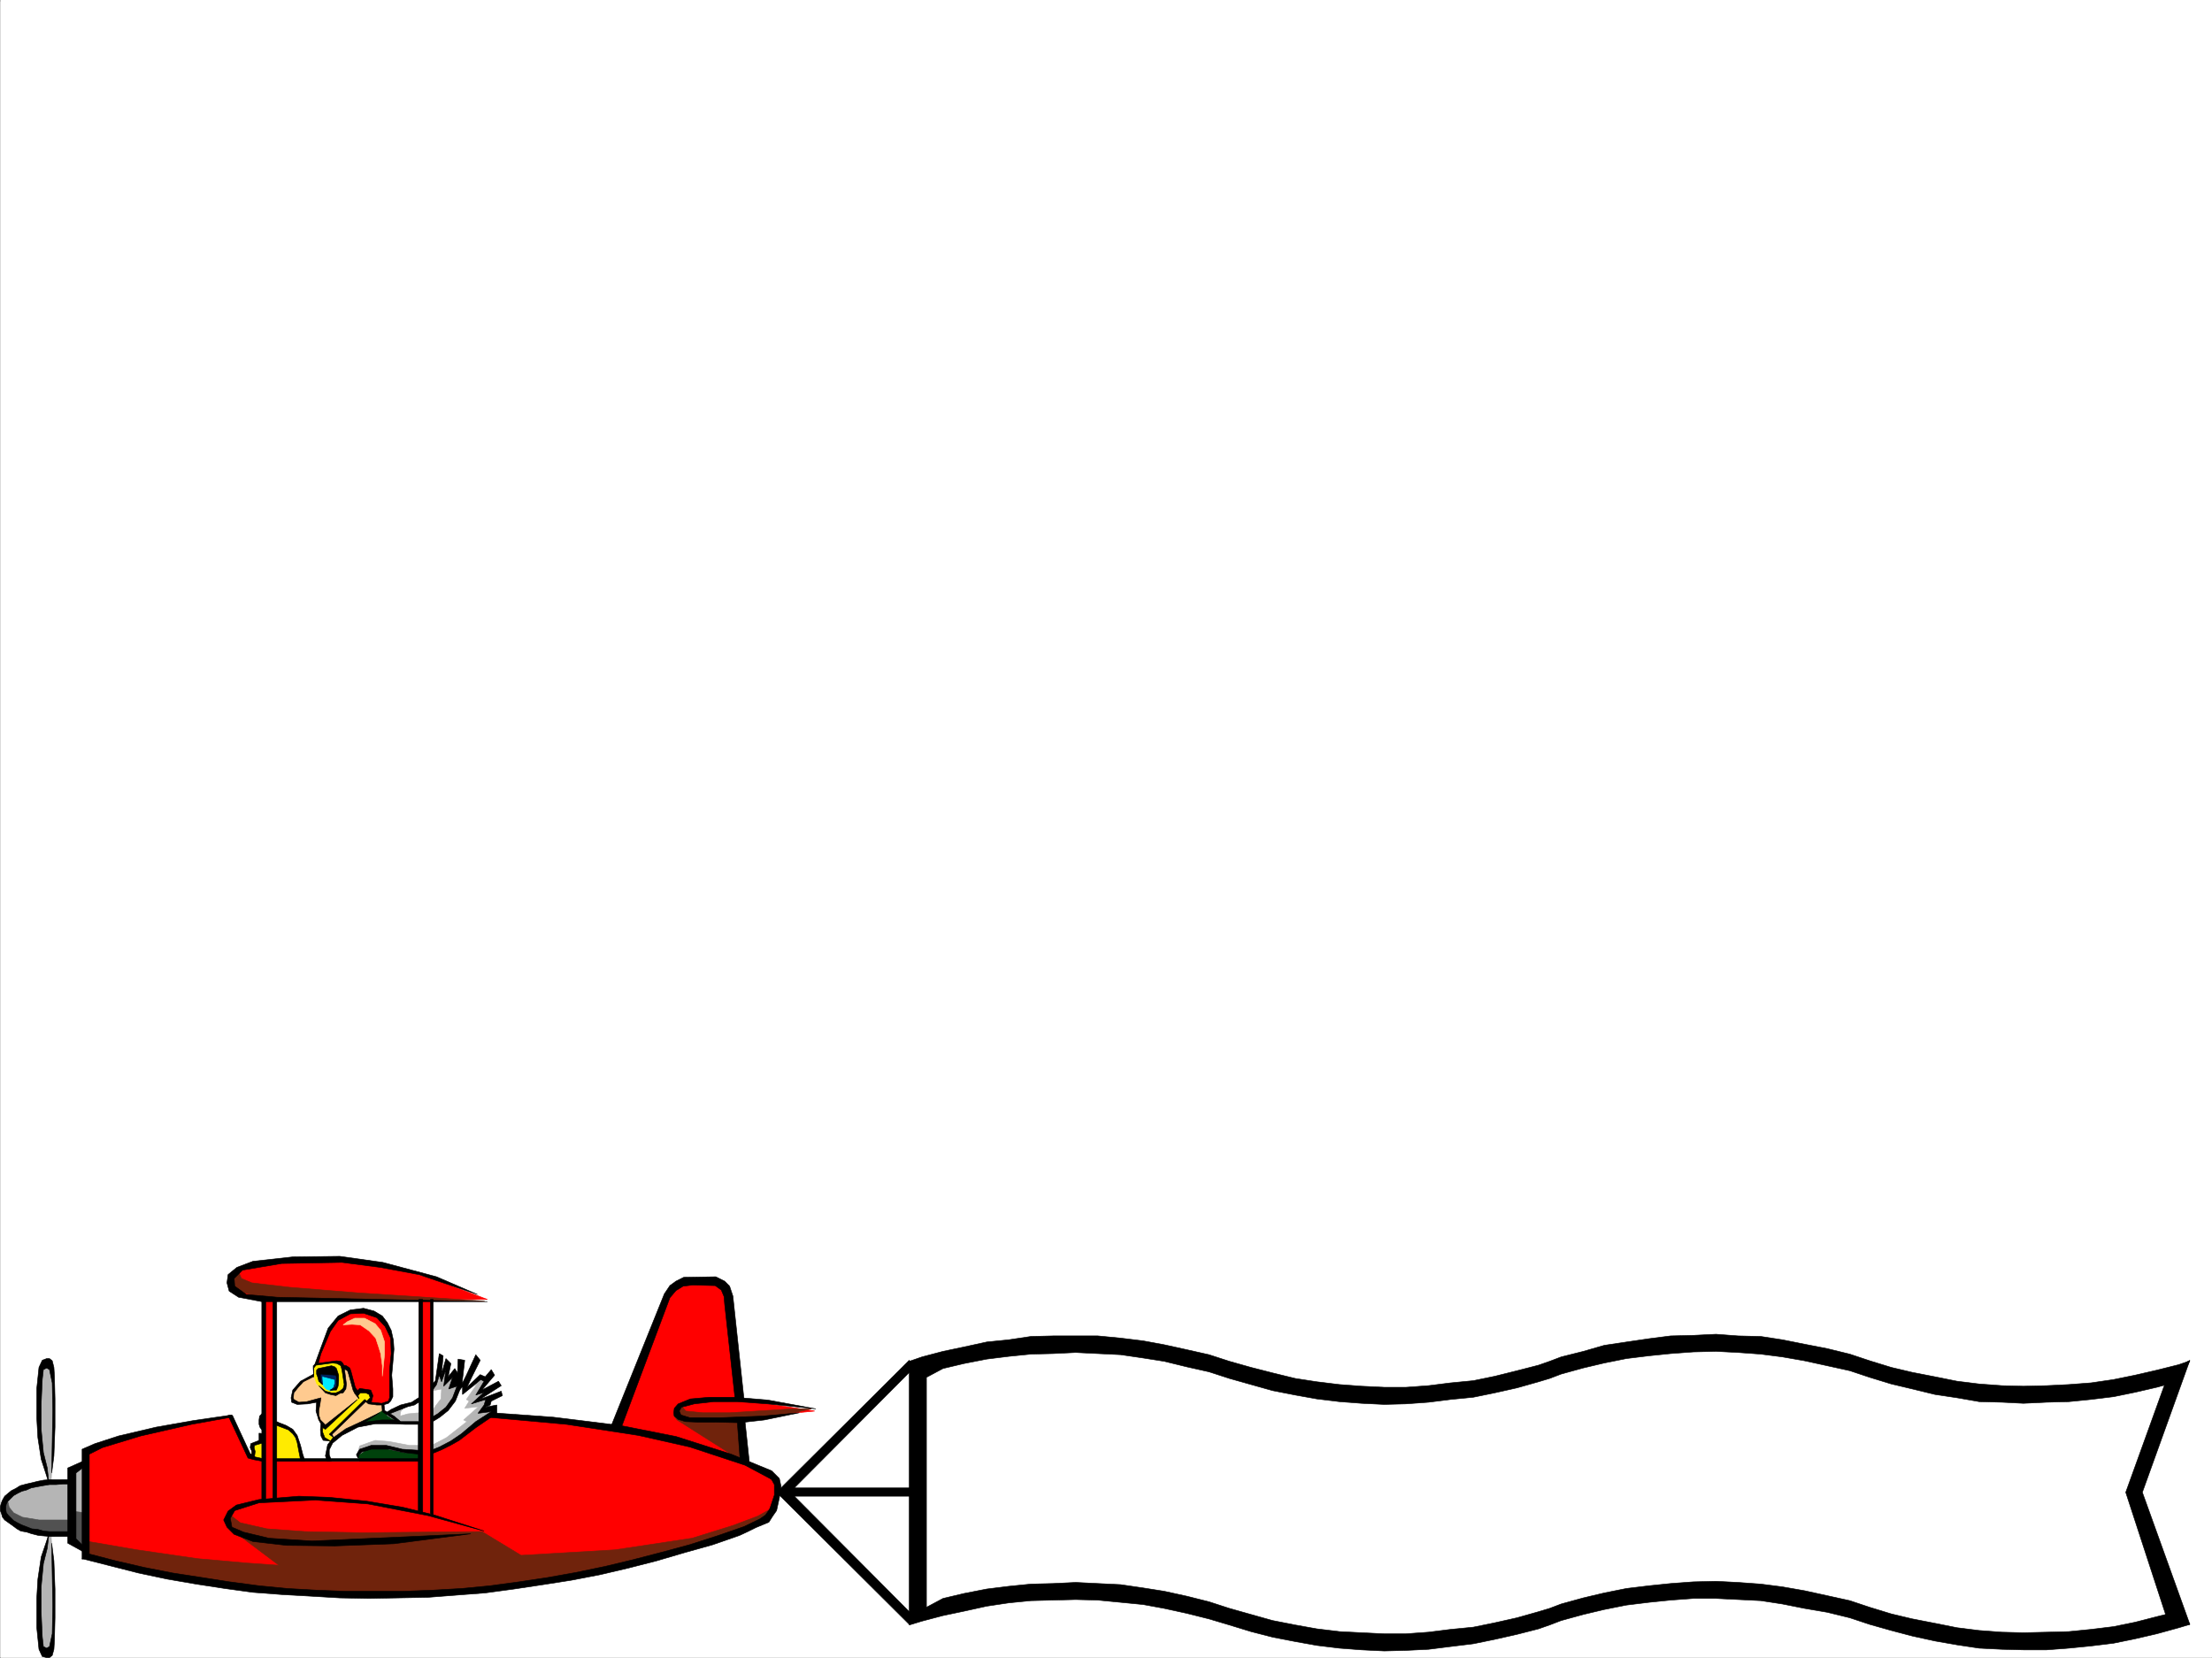 <svg xmlns="http://www.w3.org/2000/svg" width="2997.387" height="2246.668"><rect width="100%" height="100%" fill="#333333" stroke="none"/><defs><clipPath id="a"><path d="M0 0h2997v2244.137H0Zm0 0"/></clipPath></defs><path fill="#fff" d="M.371 2246.297h2997.016V0H.371Zm0 0"/><g clip-path="url(#a)" transform="translate(.371 2.16)"><path fill="#fff" fill-rule="evenodd" stroke="#fff" stroke-linecap="square" stroke-linejoin="bevel" stroke-miterlimit="10" stroke-width=".743" d="M.742 2244.137h2995.531V-2.16H.743Zm0 0"/></g><path fill="#fff" fill-rule="evenodd" stroke="#fff" stroke-linecap="square" stroke-linejoin="bevel" stroke-miterlimit="10" stroke-width=".743" d="m1243.399 2187.879 7.469-3.012 24.75-6.723 24.71-6.765 26.239-5.98 25.453-3.754 25.492-3.754 26.2-2.23 25.491-2.267h26.977l25.457 1.524 25.492.742 26.196 3.012 26.238 3.715 24.75 5.238 26.195 6.023 24.75 6.723 24.711 7.508 28.465 11.965 28.465 5.984 27.722 5.238 27.723 4.496 29.246 3.012 28.465 2.266 28.465 2.23h27.722l28.465-1.488 29.246-1.523 28.465-2.973 27.723-4.496 28.465-4.496 26.98-6.762 27.719-7.469 22.484-5.984 39.688-11.262 20.996-5.238 25.453-5.98 25.492-3.754 26.239-3.754 26.195-2.23 26.238-2.266h26.235l26.199 1.523 25.492.742 26.976 3.012 25.458 3.715 25.492 5.238 26.195 6.023 24.75 6.723 24.711 7.508 52.434 17.203 24.75 6.766 24.714 5.238 24.75 4.496 25.454 2.973 24.71 2.27 25.493.741 26.238 1.485 24.71-1.485 25.493-1.484 24.711-3.012 25.453-4.496 24.75-5.984 24.711-4.496 24.75-8.25 19.473-5.98-57.711-167.036 57.71-167.035-19.472 6.762-24.75 7.468-24.71 5.985-24.75 4.496-25.454 3.754-24.71 3.008-25.493 2.23-24.711.742h-26.238l-25.492-.742-24.711-2.23-25.453-3.754-24.75-3.75-24.715-5.985-24.75-5.98-52.434-17.988-24.71-7.508-24.75-7.465-26.196-5.984-25.492-4.496-25.457-3.754-26.977-2.27-25.492-2.226-26.2-.743-26.234.743-26.238 1.484-26.195 1.527-26.239 4.457-25.492 4.496-25.453 5.239-20.996 6.023-39.688 10.477-22.484 6.726-27.719 7.508-26.98 5.98-28.465 4.497-27.723 3.753-28.464 4.497-29.247.742-28.465.746h-27.722l-28.465-.746-28.465-2.266-29.246-3.715-27.723-3.754-27.722-5.98-28.465-6.024-28.465-11.964-24.71-7.508-24.75-7.465-26.196-5.984-24.75-4.496-26.238-3.754-26.196-2.27-25.492-2.226-25.457-.743-26.977.743-25.492 1.484-26.199 1.527-25.492 4.457-25.453 4.496-26.238 5.239-24.711 6.765-24.75 8.25-7.47 1.485zm0 0"/><path fill="#b5b5b5" fill-rule="evenodd" stroke="#b5b5b5" stroke-linecap="square" stroke-linejoin="bevel" stroke-miterlimit="10" stroke-width=".743" d="m64.809 2080.746-6.727 38.2-3.754 26.98-2.265 28.465 2.265 36.675 3.754 21.739 3.715 4.496 6.024 1.488 2.968-5.984 2.27-18.727.742-29.21v-40.427l-3.012-38.203-1.484-25.492zm0-73.391-6.727-38.945-3.754-26.234-2.265-29.207 2.265-36.676 3.754-21.742 3.715-4.496 6.024-.743 2.968 5.239 2.27 19.472.742 28.465v40.469l-3.012 38.2-1.484 26.198zm0 0"/><path fill="#b5b5b5" fill-rule="evenodd" stroke="#b5b5b5" stroke-linecap="square" stroke-linejoin="bevel" stroke-miterlimit="10" stroke-width=".743" d="m117.243 1980.375-20.215 12.004v17.203l-36.715.785-35.23 7.465-17.204 14.977-1.527 12.746 5.242 14.234 13.488 9.734 20.996 5.985 27.723 3.754h23.227v8.992l20.215 11.223zm0 0"/><path fill="#515151" fill-rule="evenodd" stroke="#515151" stroke-linecap="square" stroke-linejoin="bevel" stroke-miterlimit="10" stroke-width=".743" d="m10.852 2035.82 1.523 6.727 5.98 7.504 11.966 5.984 22.484 3.754H97.77l-.742 19.473H70.789l-26.195-3.754-20.996-6.727-9.738-8.25-7.508-7.468-1.484-10.516 1.484-4.5zm0 0"/><path fill="#515151" fill-rule="evenodd" stroke="#515151" stroke-linecap="square" stroke-linejoin="bevel" stroke-miterlimit="10" stroke-width=".743" d="m116.5 2050.05-20.96-2.265v42.695l20.96 7.508zm0 0"/><path fill="#ffeb00" fill-rule="evenodd" stroke="#ffeb00" stroke-linecap="square" stroke-linejoin="bevel" stroke-miterlimit="10" stroke-width=".743" d="m357.786 1918.207-3.754 3.754v5.98l7.468 8.25v12.75l-18.73 11.961-3.754 16.504 20.996 5.98 53.215-2.23-12.746-32.215-6.02-8.25-5.984-6.726-16.461-7.508zm0 0"/><path fill="red" fill-rule="evenodd" stroke="red" stroke-linecap="square" stroke-linejoin="bevel" stroke-miterlimit="10" stroke-width=".743" d="M117.243 1965.402v142.325l70.457 19.468 101.894 17.246 89.89 11.22 113.9 5.983 105.648-3.753 113.117-13.45 95.168-13.492 108.66-26.976 87.66-26.942 34.45-19.512 8.25-14.972 3.753-18.73 2.969-13.45-8.211-12.746-33-16.465-8.21-59.195 36.714-3.754 63.656-5.98-67.41-10.48-36.715-4.497-12.746-149.05-17.984-9.735-35.23-2.27-23.223 9.739-9.739 15.011-67.406 175.246-83.95-9.734-64.398-8.25-56.968-8.992-65.922 70.418H363.766l-20.996-3.754-7.469-5.98-23.223-49.422-71.203 9.734-71.906 16.46zm0 0"/><path fill="red" fill-rule="evenodd" stroke="red" stroke-linecap="square" stroke-linejoin="bevel" stroke-miterlimit="10" stroke-width=".743" d="M312.078 1728.727v11.222l11.22 14.235 34.488 4.496v276.398h14.23v-274.133h196.281v287.621l17.246 4.497v-292.118h74.914l-71.16-26.976-55.445-16.5-49.461-5.985-34.488-3.754H392.23l-38.2 3.754-26.98 5.985zm0 0"/><path fill="#70230c" fill-rule="evenodd" stroke="#70230c" stroke-linecap="square" stroke-linejoin="bevel" stroke-miterlimit="10" stroke-width=".743" d="m995.387 1973.652-77.926-49.425-4.496-6.02 3.012-8.992 7.469-3.715 5.98 6.727 23.266 2.265h35.933l84.688-5.277h26.2l-30.696 6.762-65.18 8.25 4.496 55.406zm-672.09-250.164 3.754 8.992 14.235 5.985 50.945 5.98 92.16 7.508 172.312 11.223-268.226-2.23-49.461-6.762-18.727-5.985-8.21-8.25v-7.469zm-11.219 329.575 13.489 10.48 35.933 8.21 51.727 3.755 77.887 1.523 161.875-1.523 53.175 32.219 127.391-7.508 104.121-15.719 55.445-17.242 33.743-12.711 13.488-7.504-6.02 12.746-36.714 15.719-65.922 22.48-77.926 23.227-86.18 15.719-82.383 14.972-81.68 7.508-77.183 3.715-101.152-1.484-98.14-11.965-83.907-11.262-80.195-17.203-47.196-17.242v-15.72l69.676 11.966 82.426 12.004 67.445 5.98 42.7 3.012-63.696-47.938-5.98-9.734zm0 0"/><path fill="#ffca8f" fill-rule="evenodd" stroke="#ffca8f" stroke-linecap="square" stroke-linejoin="bevel" stroke-miterlimit="10" stroke-width=".743" d="m425.934 1860.535-2.969 4.496-12.746 6.766-9.738 11.965-3.754 9.734.742 5.238 3.754 1.528 5.984 1.484 9.735-2.27 15.015-2.226-.78 11.223-.743 6.02.742 8.952 6.02 6.766 15.718 20.957 67.45-35.934-2.27-14.972-54.7-52.434zm0 0"/><path fill="#00420c" fill-rule="evenodd" stroke="#00420c" stroke-linecap="square" stroke-linejoin="bevel" stroke-miterlimit="10" stroke-width=".743" d="m518.836 1911.48-26.195 15.72-26.98 25.491-9.735 25.457h112.371v-23.226l-27.719-27.723-10.48-8.21zm0 0"/><path fill="#fff" fill-rule="evenodd" stroke="#fff" stroke-linecap="square" stroke-linejoin="bevel" stroke-miterlimit="10" stroke-width=".743" d="m486.618 1979.633-2.227-5.98 5.238-8.997 10.48-3.754h15.759l14.972 3.754 18.73 3.754h18.727v-72.648l-8.25 7.469-19.469 5.242-16.46 8.992 15.714 10.476-33.703 1.528-28.465 5.238-21.738 11.223-12.004 17.984v9.738l3.754 5.98zm98.925-98.102 6.723-12.004 3.012-10.48 5.238 5.984 4.496-8.992v13.488l9.738-5.98 6.02 14.23 8.21-3.011v7.507l22.485-15.718 6.766 2.23-8.254 16.461 10.48-2.973-15.718 16.461 16.46-4.496v6.024l-7.468 9.734 13.492-1.523v7.504l-17.246 11.964-20.25 14.235-13.453 9.734-9.774 6.024-13.449 5.98-7.508 3.012zm0 0"/><path fill="#b5b5b5" fill-rule="evenodd" stroke="#b5b5b5" stroke-linecap="square" stroke-linejoin="bevel" stroke-miterlimit="10" stroke-width=".743" d="m587.028 1884.504 11.261-2.23-.742 13.488-7.508 9.738-3.754 5.98v11.965l11.262-8.21 9.735-6.762 6.726-11.965 8.25-16.5.742-7.469-9.738-8.992-9.734 8.25 2.972-19.473-8.953 10.477-4.496-5.238-3.012 13.488-4.496 10.48zm-18.731 29.988-15.715 1.485-10.52 3.011.782-6.02 3.715-4.495-12.707 1.523-8.992 4.496 17.203 12.707 26.234.742zm58.457-26.234 20.215-13.492-14.976 21.742 3.753 2.226-6.02 9.739 18.767-2.23-20.254 17.984 4.496 2.23-27.723 21.738-12.746 6.727-5.98 3.012.742 8.992 20.996-11.262 17.988-10.477 20.957-15.718 21.738-16.5-1.484-3.754h-10.52l4.497-14.977-15.72 5.239 14.977-14.23h-10.48l8.254-15.72-9.738-2.972zm-59.199 70.418h-12.746l-27.723-5.238-18.726-1.528-20.957 7.508-3.754 13.488 13.488-8.992 20.957-4.496 17.988 5.238 23.965 3.754 7.508-1.484zm0 0"/><path fill="#ffeb00" fill-rule="evenodd" stroke="#ffeb00" stroke-linecap="square" stroke-linejoin="bevel" stroke-miterlimit="10" stroke-width=".743" d="m425.192 1853.066.742 12.707 3.012 8.993 4.496 5.242 6.726 5.238 6.02 2.266 8.996.746 7.469-1.489 3.008-4.496.742-4.496v-5.98l-3.008-21-4.496-2.969-5.242-1.527h-6.723l-19.473 3.011zm0 0"/><path fill="red" fill-rule="evenodd" stroke="red" stroke-linecap="square" stroke-linejoin="bevel" stroke-miterlimit="10" stroke-width=".743" d="m428.203 1849.313 28.465-4.497 14.977 9.735 9.734 30.695 5.239 8.25 12.003 6.766 12.747 2.969 9.738-1.485 5.98-3.012 3.012-5.238-.742-27.723.742-14.976 2.23-16.461v-12.004l-2.972-15.715-8.25-15.719-12.746-11.261-18.73-2.973-14.977 1.488-12 4.496-6.727 6.723-9.738 13.492-9.735 26.235zm0 0"/><path fill="#ffeb00" fill-rule="evenodd" stroke="#ffeb00" stroke-linecap="square" stroke-linejoin="bevel" stroke-miterlimit="10" stroke-width=".743" d="m486.618 1886.77-1.485 8.992-44.965 38.945-3.715-1.523v6.761l.743 5.985 3.754 5.238 6.726 2.27 4.496-4.497-4.496-3.753 47.938-47.938 3.754 3.012 3.007-4.5v-5.239l-3.754-5.277-5.98-.742-5.238.742zm0 0"/><path fill="#ffca8f" fill-rule="evenodd" stroke="#ffca8f" stroke-linecap="square" stroke-linejoin="bevel" stroke-miterlimit="10" stroke-width=".743" d="m476.883 1794.652 11.262.742 11.965 8.211 8.992 9.735 3.754 11.262 3.012 9.734 2.226 16.46v14.235l3.012-29.949v-16.46l-5.238-15.759-7.508-8.996-14.235-7.465h-13.488l-9.734 4.496-5.985 4.497zm0 0"/><path fill="#00ebff" fill-rule="evenodd" stroke="#00ebff" stroke-linecap="square" stroke-linejoin="bevel" stroke-miterlimit="10" stroke-width=".743" d="m431.176 1860.535 3.012 10.516 3.008 5.242 4.496 5.98 5.242 2.23h2.969l6.023-2.972 2.227-6.765v-8.211l-2.227-7.508-3.012-3.008zm0 0"/><path fill="#00235c" fill-rule="evenodd" stroke="#00235c" stroke-linecap="square" stroke-linejoin="bevel" stroke-miterlimit="10" stroke-width=".743" d="m437.196 1876.293-.743-7.508v-3.754l17.204 4.496v5.239l-1.485 5.242-4.496 4.496 7.508-2.23.742-3.754.742-4.497v-10.476l-3.011-7.508-23.223 3.754.742 6.762 3.754 7.468zm0 0"/><path fill-rule="evenodd" stroke="#000" stroke-linecap="square" stroke-linejoin="bevel" stroke-miterlimit="10" stroke-width=".743" d="m437.196 1876.293-5.239-4.496-1.523-6.024-1.488-3.714v-5.239l2.23-2.27 17.985-3.753 4.496 1.527 2.27 2.227 2.972 8.996v7.504l-.746 7.468-2.227 5.243h-8.992l5.98-2.23 3.012-3.013v-11.964l-.742-3.008-20.996-1.488v3.714l.742 6.766zm0 0"/><path fill-rule="evenodd" stroke="#000" stroke-linecap="square" stroke-linejoin="bevel" stroke-miterlimit="10" stroke-width=".743" d="m425.192 1866.555-.742-12.004v-3.754l3.753-2.969 27.723-3.754 5.98.742 3.012 3.012 1.485 4.496 3.011 23.188-.742 6.761-3.754 5.239-4.496.746-5.238 3.008-7.508-1.524-6.726-2.23-8.993-9.735 8.993 7.47 8.21 2.265h6.024l5.238-2.266 4.496-3.715 1.485-5.238-3.008-19.473-1.488-6.023-5.239-2.969-5.98-.742-22.485 2.969-3.011 3.754zm0 0"/><path fill-rule="evenodd" stroke="#000" stroke-linecap="square" stroke-linejoin="bevel" stroke-miterlimit="10" stroke-width=".743" d="m465.66 1850.055 3.754.742 4.497 3.012 1.488 3.753 5.98 22.446 3.012 4.496 3.012-2.973 14.972 2.23 3.012 7.505-2.27 8.996 14.235 1.484 8.992-3.012 1.488-4.496v-37.418l2.266-22.484-.742-20.996-7.508-15.719-11.223-11.965-17.984-6.02-17.988.782-16.5 8.953-10.477 15.016-12.746 29.949-3.754 13.492-5.242 2.969 8.996-24.711 9.734-26.195 13.489-16.5 16.5-8.211 17.988-2.27 14.23 3.754 11.223 6.727 6.766 8.992 5.238 10.48 3.012 13.489.742 12.003-1.524 18.731-1.488 16.46 1.488 18.727v10.48l-2.972 5.981-3.012 3.012-7.508 2.23h-8.21l-11.258-1.488-3.754-3.011-45.711 44.222 2.27 4.496-5.985-4.496 47.937-47.191 3.012 2.226 4.496-4.496-1.523-4.496-4.496-2.23h-7.47l-3.01 3.754 1.484 4.496-5.98-7.504-2.231-4.496-6.02-21.703-1.484-4.497-5.242-3.011zm0 0"/><path fill-rule="evenodd" stroke="#000" stroke-linecap="square" stroke-linejoin="bevel" stroke-miterlimit="10" stroke-width=".743" d="m425.192 1862.059-17.985 9.738-10.48 11.965-2.266 10.476.782 6.024 7.468 2.969 14.23-.743 12.005-2.226-.743 11.965 3.754 12 2.973 5.242-.742 8.21.742 8.25 3.008 5.981 9.738.781-7.508-4.496-2.972-7.504v-5.984l3.754 2.23 43.441-40.43-43.441 34.446-6.762-6.726-2.23-6.762v-5.984l1.484-7.504 1.488-9.739-19.473 5.239-10.48.785-6.762-3.754-.746-2.27.746-6.726 5.238-6.723 7.508-8.25 13.489-6.766zm0 0"/><path fill-rule="evenodd" stroke="#000" stroke-linecap="square" stroke-linejoin="bevel" stroke-miterlimit="10" stroke-width=".743" d="m520.364 1902.488.742 8.992 12.746 7.508 8.992 7.469h24.711v-165.512h5.242v289.106l-5.984-2.266v-117.574H549.57l-21.739-.742H508.36l-23.227 4.496-21.738 11.223-12.707 10.476-4.5 8.992v6.727l2.973 8.25h-5.981l-2.23-6.727 2.972-14.972 6.766-8.993 17.984-12.75 20.957-9.734 24.711-11.965-20.215 12.707 23.227-2.972h17.242l-16.5-11.258-.742-9.738zm0 0"/><path fill-rule="evenodd" stroke="#000" stroke-linecap="square" stroke-linejoin="bevel" stroke-miterlimit="10" stroke-width=".743" d="m485.133 1975.879-2.23-4.496 4.5-7.469 15.715-5.238h20.214l21.743 5.238 23.222 1.488v5.239l-21.738-2.23-19.473-4.497h-23.968l-12.747 3.754-3.753 3.715zm98.141-214.934v289.852l3.754 3.008v-292.86zm0 0"/><path fill-rule="evenodd" stroke="#000" stroke-linecap="square" stroke-linejoin="bevel" stroke-miterlimit="10" stroke-width=".743" d="m584.055 1921.219 8.996-5.242 11.219-8.993 8.992-12.746 5.984-15.719-11.222 3.754 5.238-15.718-12 11.964 3.008-22.48-5.98 16.5-3.012-8.992-3.754 12.746-5.239 7.469-.742-7.469 4.496-5.242 5.239-36.715 5.238 2.973-2.227 24.75 5.98-20.996 6.727 6.765-3.714 17.945 8.992-11.222 3.715 5.984.78-18.73 8.958 1.527-3.715 32.18 5.98-11.965 12.747-27.723 5.984 7.508-11.223 22.441-6.765 14.235 17.988-17.207 6.762 2.972 8.21-9.734 4.497 7.508-17.203 20.215 22.445-11.965 3.754 5.98-29.211 18.73 29.21-11.26 1.524 6.019-15.015 7.468-1.485 5.243-6.726 3.007 15.718-3.007v11.257l-28.464 19.473-22.48 17.203-12.005 6.766-11.965 5.98-12.746 5.242-1.488-4.496 11.223-4.5 15.718-8.21 14.27-9.735 19.473-16.5 20.957-13.488-17.985 2.265 8.25-11.257 2.27-7.47-19.512 5.981 17.242-15.719-11.222 3.754 11.222-18.726-4.496-2.27-24.71 20.215v-11.223l-3.755 5.243-5.984 14.972-9.734 12.746-11.262 8.997-9.735 5.98zm-15.758-27.723-10.476 6.766-14.977 3.715-12.746 6.02-6.766 4.495 4.5 1.485 11.258-4.496 13.492-5.239 8.993-2.265 8.21-5.243zm-155.07 86.137-3.008-8.992-3.012-11.965-4.496-13.488-5.984-8.25-8.992-5.243-9.735-3.754-3.011-1.484v-165.512h-5.239v271.864h5.239v-101.114l15.757 5.985 5.98 5.277 3.755 5.238 2.23 6.727 2.266 12.004 1.488 7.469.742 5.238zm-53.215-218.688v271.864l-5.238 1.527v-273.39zm0 0"/><path fill-rule="evenodd" stroke="#000" stroke-linecap="square" stroke-linejoin="bevel" stroke-miterlimit="10" stroke-width=".743" d="m356.258 1914.492-4.496 4.496-.742 5.239v5.984l1.484 4.496 4.5 5.238.782-12.004zm2.27 34.449-18.73 7.465-.782 5.242 2.27 5.278v2.972l-1.489 4.496 4.496 2.266.746-3.754.743-5.98-1.489-5.278.746-2.972 12.747-3.754zm0 0"/><path fill-rule="evenodd" stroke="#000" stroke-linecap="square" stroke-linejoin="bevel" stroke-miterlimit="10" stroke-width=".743" d="M351.02 1952.691v-10.515l6.766.781v8.211zm304.941 122.071-76.402-20.957-80.938-15.758-71.16-5.238-76.441 3.754-32.961 10.48-5.98 10.476 2.226 12.004 15.719 6.727 34.484 8.25 58.457 3.754 50.946-2.27 164.066-7.468-104.125 13.492-80.195 2.969-65.18-.743-45.707-5.238-25.453-9.734-9.739-9.739-4.496-9.734 5.985-12.004 11.222-8.21 30.73-7.509 53.958-4.496 41.21 1.524 50.95 5.242 48.68 8.21 42.734 10.517zm4.496-310.844H354.774l-31.477-5.98-12.746-8.25-2.973-11.223 1.489-11.223 12.004-9.773 21.699-8.211 53.957-5.985 63.695-.78 58.414 8.25 72.688 19.472 55.445 23.969-79.414-26.942-52.434-9.773-51.726-6.727-81.64 1.485-53.216 8.996-11.222 11.258.742 10.48 15.719 11.223 41.953 3.754zm-345.41 154.289 23.969 51.691 6.766 4.497 10.476 2.265v3.715l-11.965-2.227-8.25-2.27-26.976-57.671zm58.457 58.453h194.793v3.715H372.758Zm0 0"/><path fill-rule="evenodd" stroke="#000" stroke-linecap="square" stroke-linejoin="bevel" stroke-miterlimit="10" stroke-width=".743" d="m1023.852 2070.266 17.988-7.465 5.239-8.254 5.238-7.504 3.754-17.207 2.23-15.754-2.23-10.48-10.477-10.48-54.703-22.481-74.914-23.97-75.7-14.976-90.671-11.218-83.164-5.985-6.727 5.985 107.875 9.734 97.438 14.977 69.675 15.714 74.918 24.715 33.704 17.985 2.27 1.523 3.714 6.727v14.23l-5.984 17.988-5.98 8.993-7.509 5.238-21.703 10.48-36.715 12.707-37.496 12.004-38.941 10.48-37.461 9.735-37.457 8.992-39.723 8.25-37.46 6.727-39.723 5.98-38.946 5.282-38.945 3.714-38.98 2.266-39.727 1.484h-78.668l-38.945-1.484-39.727-2.266-38.2-3.714-39.726-5.282-38.199-5.98-38.945-5.985-38.238-7.503-38.946-8.997-37.457-9.734-8.25 6.766 38.203 9.734 38.239 9.734 38.945 8.25 38.98 6.727 38.946 5.984 38.199 5.239 39.726 3.011 39.688 2.227 38.238 2.27 39.688.742 39.722-.743 39.727-.742 38.945-3.011 38.98-2.973 38.946-5.277 39.727-5.985 38.199-5.98 38.945-7.508 38.238-8.953 38.2-9.778 38.203-11.218 37.457-10.48 36.715-12.747 11.261-5.238zm0 0"/><path fill-rule="evenodd" stroke="#000" stroke-linecap="square" stroke-linejoin="bevel" stroke-miterlimit="10" stroke-width=".743" d="M120.996 2109.953v-139.312l17.985-8.993 51.691-15.718 68.934-15.72 53.957-9.733.742-3.012-51.691 7.508-50.946 8.992-50.949 11.965-32.219 10.476-17.242 7.508v149.05zm0 0"/><path fill-rule="evenodd" stroke="#000" stroke-linecap="square" stroke-linejoin="bevel" stroke-miterlimit="10" stroke-width=".743" d="m113.528 1979.633-21.742 9.734v101.856l21.742 12.004-.782-8.25-9.738-9.735v-89.11l9.738-7.507zm0 0"/><path fill-rule="evenodd" stroke="#000" stroke-linecap="square" stroke-linejoin="bevel" stroke-miterlimit="10" stroke-width=".743" d="M94.016 2005.125v5.984h-8.992l-8.992.743h-8.996l-8.954 1.484-8.25 1.527-7.507 1.485-6.723 2.972-6.024 1.524-5.98 2.972-5.242 3.012-3.754 3.754-3.75 3.754-2.23 3.71-.743 3.755v3.754l.742 4.496 2.973 3.754 3.008 2.972 3.754 3.754 5.242 3.012 5.98 2.969 6.024 2.27 7.465 2.972 8.254.781 7.504 2.227 8.21.746h26.981v6.762H69.305l-8.992-.782-8.25-.742-8.996-2.23-6.723-2.266-8.25-1.488-5.238-3.008-5.985-4.496-5.277-3.715-5.242-3.754-2.969-3.754-1.527-5.238-1.485-3.754v-5.242l1.485-5.239 1.527-3.753 2.969-5.239 4.5-3.754 4.496-3.714 6.02-3.012 5.984-3.754 8.25-2.227 6.723-1.527 8.996-2.227 7.504-1.484 8.996-.746zm0 0"/><path fill-rule="evenodd" stroke="#000" stroke-linecap="square" stroke-linejoin="bevel" stroke-miterlimit="10" stroke-width=".743" d="m66.293 2009.582-10.476-32.176-4.496-29.21-1.489-26.235v-40.43l2.973-28.465 4.496-9.734 6.02-2.27h3.715l3.753 3.012 2.27 8.992.742 11.965.742 30.73v38.204l-1.484 38.941-3.012 23.227.742-43.442.743-41.21-.743-37.458-3.753-17.984-3.715-2.23-4.496 2.23-1.524 13.488-1.484 32.961v34.45l3.008 31.472 5.242 20.957zm0 69.68-10.476 30.691-4.496 29.988-1.489 25.457v40.43l2.973 29.246 4.496 9.735 6.02 1.488h3.715l3.753-3.012 2.27-8.21.742-12.005.742-30.695v-38.98l-1.484-38.204-3.012-23.968.742 43.48.743 41.914-.743 37.461-3.753 17.242-3.715 2.227-4.496-2.227-1.524-13.488-1.484-32.965v-34.445l3.008-31.477 5.242-20.957zm1039.239-170.047-65.18-11.965-44.965-3.754h-34.484l-25.453 2.266-16.5 6.726-5.243 5.985-.742 6.02.742 4.495 5.243 4.457 9.734 3.012 15.758.742h23.969l30.73.742 3.715 50.207 12.746 5.239-5.98-56.188 26.234-2.972 47.195-9.735-49.46 4.496-58.458 2.23h-40.43l-12.003-3.753-2.227-5.238 2.973-5.243 17.242-4.496 26.234-3.011h32.219l41.21 3.011zm0 0"/><path fill-rule="evenodd" stroke="#000" stroke-linecap="square" stroke-linejoin="bevel" stroke-miterlimit="10" stroke-width=".743" d="m1008.133 1895.762-15.012-139.313-4.496-13.488-6.726-6.766-12.004-5.98-43.442.742-10.476 5.238-8.25 6.024-7.508 11.222-72.687 180.524 14.234.742 65.96-176.027 8.25-9.739 9.735-5.98 12.707-1.523 30.735.78 8.25 5.981 3.754 8.992.742 9.739 14.23 129.578zm224.004 306.351 17.246-5.242 28.465-7.504 28.465-5.984 30.73-6.766 29.953-4.496 29.989-2.969 29.949-.746 30.734-.781 29.989.781 30.695 2.973 30.73 3.012 28.465 5.238 30.735 6.726 29.949 7.508 27.722 8.25 29.247 8.953 29.207 7.508 30.734 5.98 29.207 5.243 30.734 3.75 29.95 2.27 30.73 1.484 29.211-.742 30.73-1.485 29.954-3.754 30.73-3.754 29.207-5.984 29.992-6.762 29.207-7.468 14.973-5.239 15.758-6.023 29.953-8.211 28.465-6.762 29.988-5.984 30.734-3.754 29.207-2.973 30.73-2.265h30.696l29.988 1.484 30.696 1.527 29.246 4.496 29.95 5.98 30.733 5.24 30.731 7.507 26.941 8.957 29.246 8.25 28.465 7.504 30.735 6.726 29.949 5.239 29.988 4.496 30.695 1.527 29.247.742h31.437l29.988-2.27 29.953-2.968 30.731-3.754 29.207-5.984 29.246-6.762 29.953-8.25 14.973-4.496-14.973-17.95-29.953 7.47-29.246 7.507-29.207 5.98-30.73 3.755-29.954 2.972-29.988.782-31.437.742-29.247-.742-30.695-2.266-29.988-3.754-29.95-5.984-30.734-5.98-28.465-6.766-29.246-8.954-26.941-8.992-30.73-6.765-30.735-6.727-29.95-5.238-29.245-3.754-30.696-2.227-29.988-1.527-30.695.742-30.73 2.27-29.208 3.011-30.734 3.715-29.988 6.02-28.465 6.726-29.953 8.25-15.758 5.98-14.973 4.497-29.207 8.25-29.992 6.727-29.207 5.98-30.73 3.012-29.953 3.754-30.731 2.23h-29.21l-30.731-1.488-29.95-1.524-30.734-3.714-29.207-5.239-30.734-6.023-29.207-8.211-29.247-8.25-27.722-8.992-29.95-7.508-30.734-6.727-28.465-4.496-30.73-4.496-30.695-1.484-29.989-1.485-30.734 1.485-29.95.742-29.988 3.012-29.953 3.714-30.73 6.02-28.465 6.727-22.484 12.004v-311.59l22.484-12.004 28.465-6.723 30.73-6.023 29.953-3.715 29.989-3.008 29.949-.746 30.734-1.484 29.989 1.484 30.695 1.488 30.73 4.496 28.465 4.496 30.735 7.508 29.949 6.723 27.722 8.996 29.247 8.25 29.207 8.21 30.734 6.02 29.207 5.239 30.734 3.715 29.95 2.27 30.73 1.484 29.211-.743 30.73-2.226 29.954-3.754 30.73-3.012 29.207-5.984 29.992-6.723 29.207-8.25 14.973-4.496 15.758-5.984 29.953-8.25 28.465-6.723 29.988-6.023 30.734-3.754 29.207-2.973 30.73-2.266 30.696-.742 29.988 1.524 30.696 2.23 29.246 3.754 29.95 5.238 30.733 6.723 30.731 6.766 26.941 8.992 29.246 8.957 28.465 6.761 30.735 7.47 29.949 4.495 29.988 5.239 30.695.785 29.247 1.484 31.437-1.484 29.988-.785 29.953-2.97 30.731-3.753 29.207-5.984 29.246-6.762 29.953-8.211 14.973-27.723-14.973 5.239-29.953 7.507-29.246 6.727-29.207 5.98-30.73 4.496-29.954 2.27-29.988 1.484-31.437.743-29.247-.743-30.695-2.265-29.988-3.715-29.95-6.024-30.734-5.98-28.465-6.727-29.246-8.992-26.941-8.992-30.73-7.508-30.735-5.984-29.95-5.98-29.245-4.497-30.696-.742-29.988-2.27-30.695 1.524-30.73.746-29.208 3.75-30.734 4.5-29.988 4.496-28.465 8.211-29.953 7.508-15.758 5.98-14.973 5.239-29.207 7.508-29.992 7.468-29.207 6.02-30.73 2.972-29.953 3.754-30.731 2.23h-29.21l-30.731-1.487-29.95-2.227-30.734-3.754-29.207-4.496-30.734-7.508-29.207-7.469-29.247-8.25-27.722-8.992-29.95-6.726-30.734-6.766-28.465-5.238-30.73-3.754-30.695-2.969h-60.723l-29.95.742-29.988 4.496-29.953 3.012-30.73 6.723-28.465 5.984-28.465 7.508-17.246 5.98zm0 0"/><path fill-rule="evenodd" stroke="#000" stroke-linecap="square" stroke-linejoin="bevel" stroke-miterlimit="10" stroke-width=".743" d="m2938.93 1860.535-58.414 161.797 58.414 179h28.465l-64.395-179 64.395-179zm-1706.793-17.203-179.82 179 179.82 179 5.242-11.965-161.094-161.797H1243.4v-11.222h-167.113l161.093-161.797zm0 0"/></svg>
